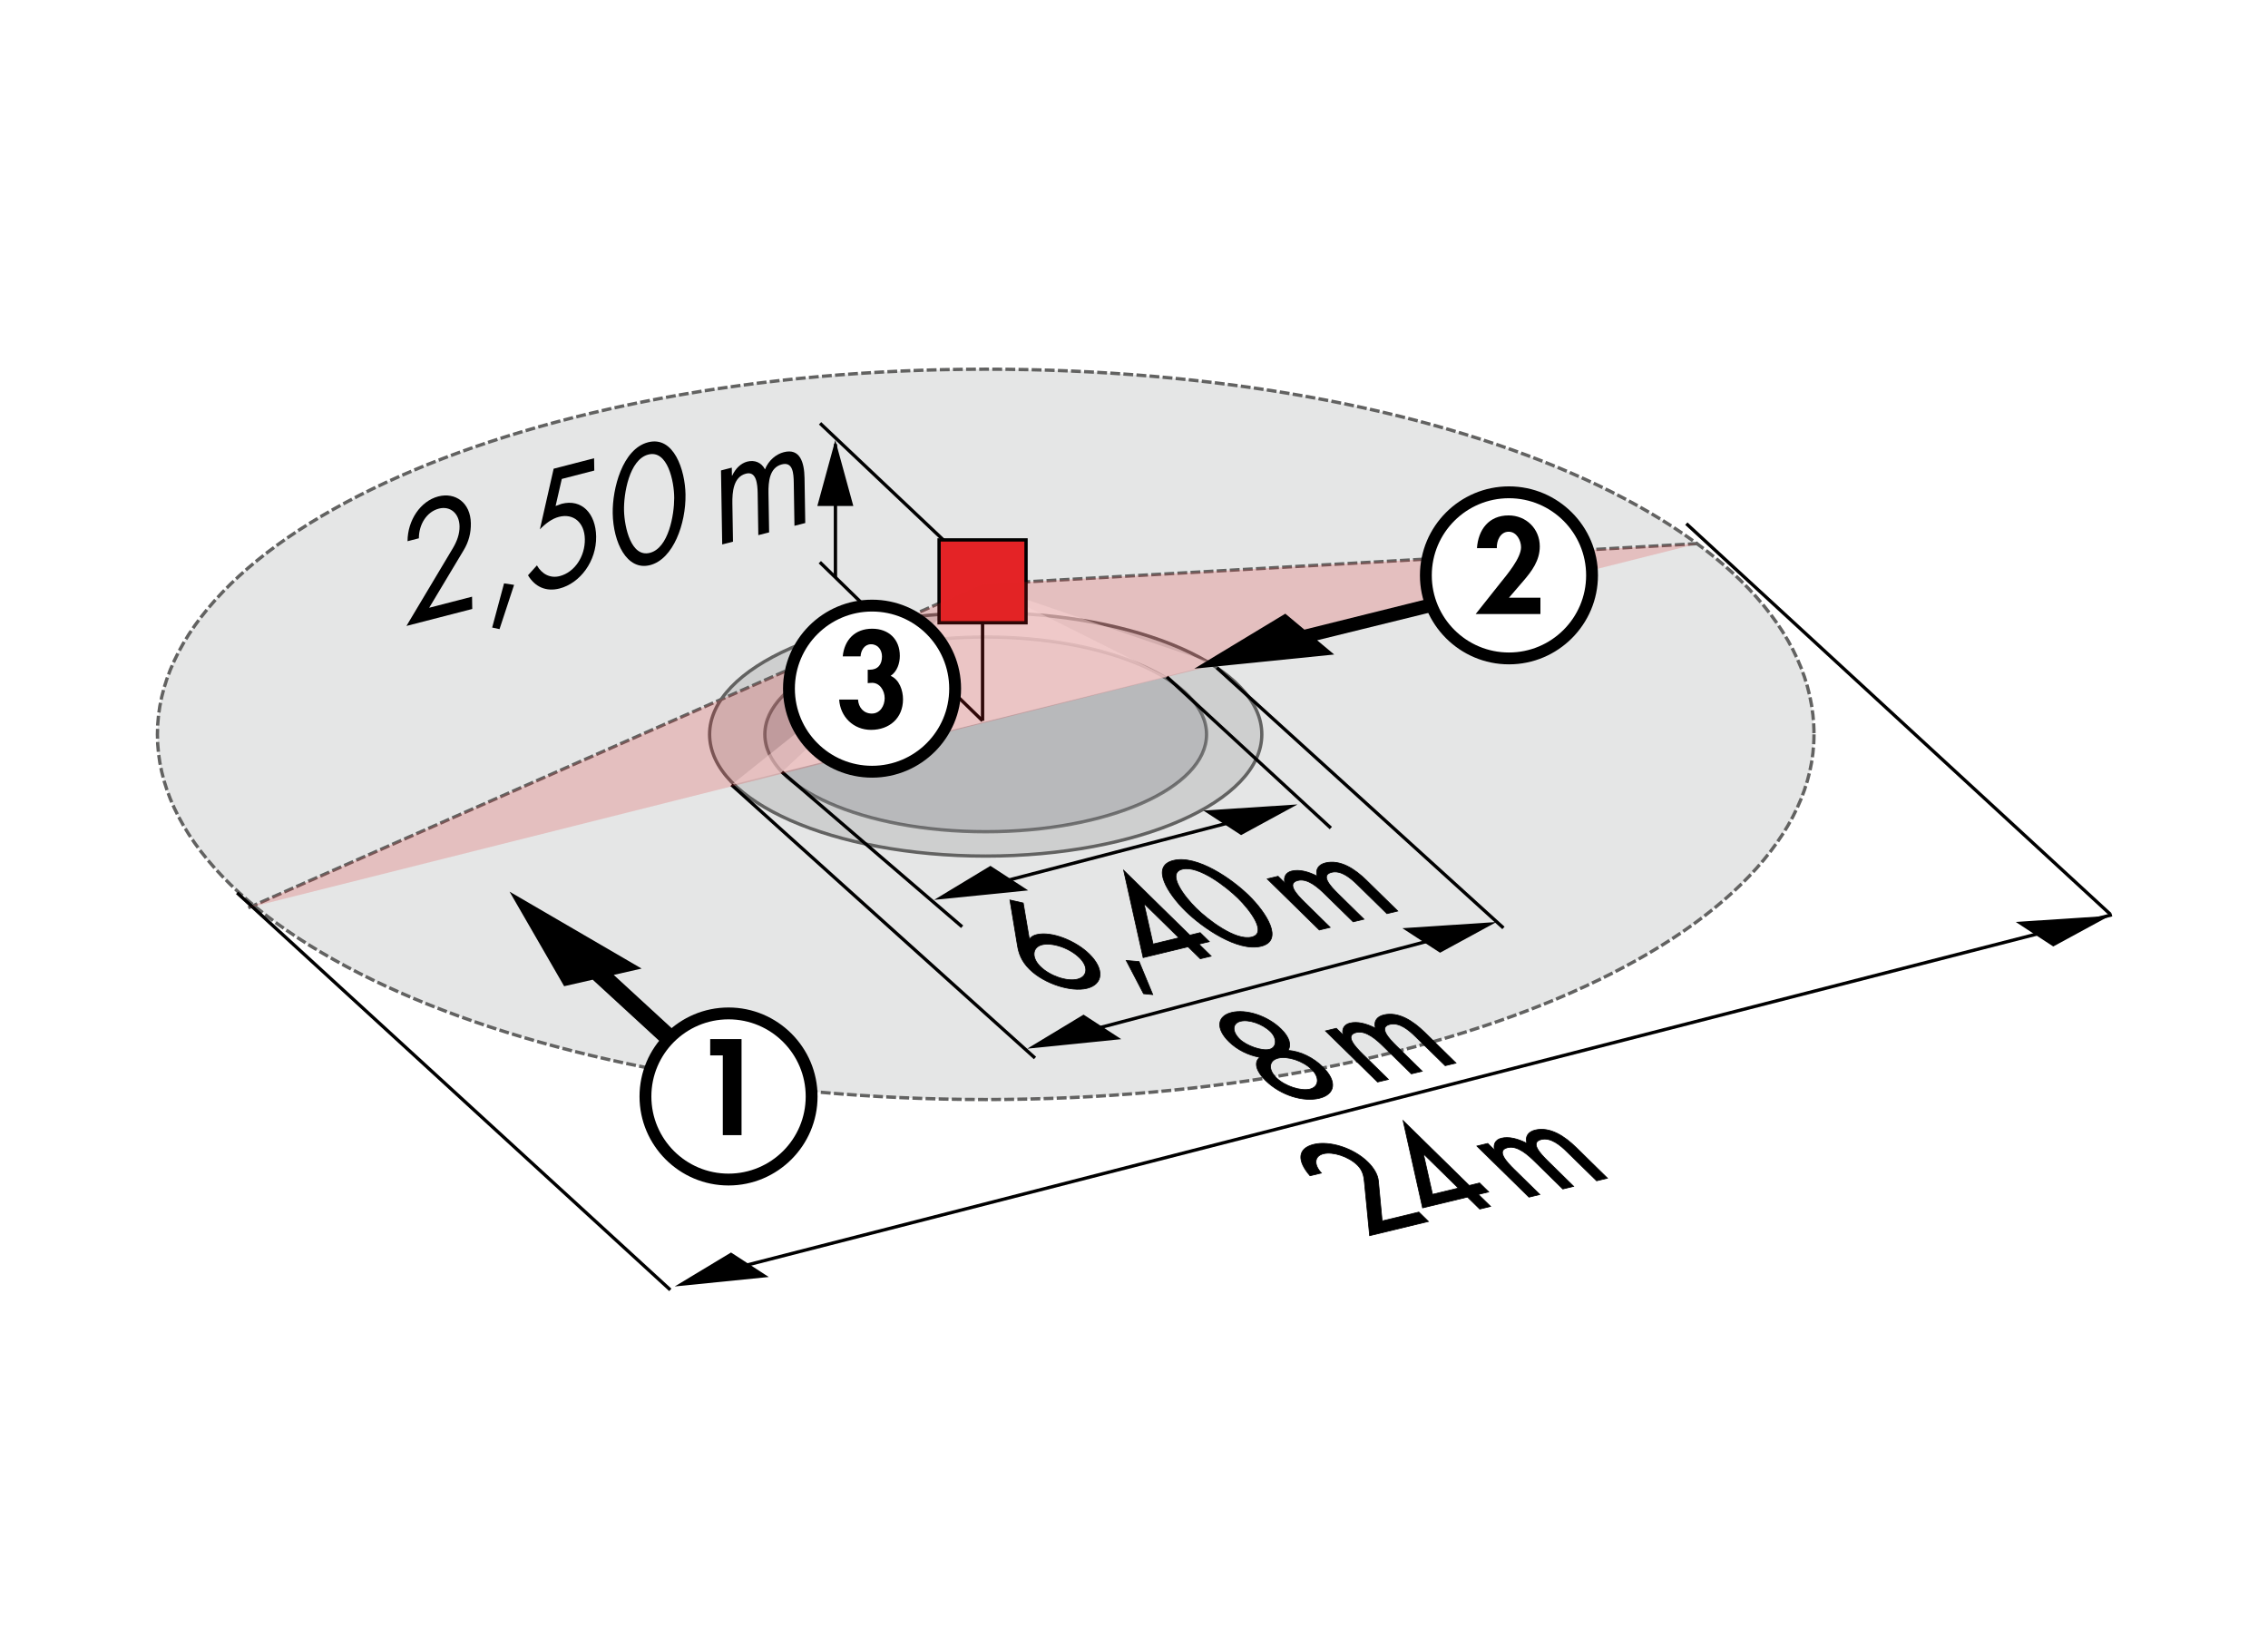 <?xml version="1.0" encoding="UTF-8"?> <!-- Generator: Adobe Illustrator 16.0.3, SVG Export Plug-In . SVG Version: 6.00 Build 0) --> <svg xmlns="http://www.w3.org/2000/svg" xmlns:xlink="http://www.w3.org/1999/xlink" id="Ebene_1" x="0px" y="0px" width="1026px" height="745px" viewBox="0 0 1026 745" xml:space="preserve"> <rect fill="#FFFFFF" width="1026" height="745"></rect> <g id="Ebene_2"> <path opacity="0.52" fill="#CECFCF" d="M820.614,332.129c0,91.205-167.749,165.143-374.7,165.143 c-206.945,0-374.7-73.938-374.7-165.143c0-91.212,167.755-165.157,374.7-165.157C652.866,166.972,820.614,237.337,820.614,332.129"></path> <path fill="#CECFCF" stroke="#626261" stroke-width="1.501" d="M570.821,332.129c0,30.386-55.94,55.044-124.906,55.044 c-68.975,0-124.907-24.659-124.907-55.044c0-30.409,55.933-55.044,124.907-55.044C514.88,277.085,570.821,301.72,570.821,332.129"></path> <path fill="none" stroke="#626261" stroke-width="1.501" stroke-dasharray="4.451,1.484" d="M820.614,332.129 c0,91.205-167.749,165.143-374.7,165.143c-206.945,0-374.7-73.938-374.7-165.143c0-91.212,167.755-165.157,374.7-165.157 C652.866,166.972,820.614,237.337,820.614,332.129z"></path> <path opacity="0.5" fill="#A2A5A9" stroke="#1A1A1A" stroke-width="1.501" stroke-miterlimit="10" d=" M545.836,332.129c0,24.307-44.746,44.037-99.921,44.037c-55.197,0-99.921-19.729-99.921-44.037 c0-24.314,44.724-44.036,99.921-44.036C501.09,288.094,545.836,307.813,545.836,332.129"></path> <path fill="none" stroke="#242626" stroke-width="1.501" stroke-dasharray="4.625" d="M444.991,261.897"></path> <line fill="none" stroke="#626261" stroke-width="1.501" stroke-dasharray="4.447,1.484" x1="112.326" y1="410.567" x2="444.313" y2="264.296"></line> <line fill="none" stroke="#626261" stroke-width="1.501" stroke-dasharray="4.447,1.484" x1="768.021" y1="245.852" x2="444.313" y2="264.285"></line> <path opacity="0.5" fill="#FFFFFF" d="M444.313,264.285l4.813-0.584L444.313,264.285z M330.922,354.96 l218.727-54.591l-105.334-36.084L330.922,354.96z"></path> <polygon opacity="0.5" fill="#FFFFFF" points="353.739,349.16 353.739,349.168 527.862,306.135 444.313,264.285 "></polygon> <line fill="none" stroke="#000000" stroke-width="1.501" x1="303.243" y1="583.373" x2="107.266" y2="403.804"></line> <line fill="none" stroke="#000000" stroke-width="1.501" x1="954.634" y1="413.45" x2="762.868" y2="236.834"></line> <polygon points="305.216,581.82 330.705,566.459 347.771,577.537 "></polygon> <polygon points="954.422,414.174 928.857,428.057 911.86,416.955 "></polygon> <line fill="none" stroke="#000000" stroke-width="1.501" x1="317.88" y1="577.267" x2="955.371" y2="413.723"></line> <line fill="none" stroke="#000000" stroke-width="1.501" x1="468.219" y1="478.495" x2="330.922" y2="354.96"></line> <polygon points="464.685,474.278 490.182,458.873 507.238,469.973 "></polygon> <polygon points="676.963,416.999 651.452,430.885 634.407,419.793 "></polygon> <line fill="none" stroke="#000000" stroke-width="1.501" x1="474.707" y1="470.78" x2="668.625" y2="419.66"></line> <line fill="none" stroke="#000000" stroke-width="1.501" x1="435.257" y1="419.139" x2="353.739" y2="349.16"></line> <polygon points="422.566,406.982 448.049,391.591 465.122,402.693 "></polygon> <polygon points="586.953,363.819 561.444,377.686 544.394,366.581 "></polygon> <line fill="none" stroke="#000000" stroke-width="1.501" x1="435.257" y1="403.483" x2="577.156" y2="366.586"></line> <line fill="none" stroke="#000000" stroke-width="1.501" x1="680.125" y1="419.668" x2="550.5" y2="302.029"></line> <line fill="none" stroke="#000000" stroke-width="1.501" x1="602.043" y1="374.485" x2="527.862" y2="306.135"></line> <line fill="none" x1="534.848" y1="303.74" x2="554.408" y2="298.925"></line> <line fill="none" stroke="#000000" stroke-width="1.501" x1="377.939" y1="261.148" x2="377.939" y2="200.833"></line> <polygon points="386.03,228.844 377.873,199.074 369.746,228.844 "></polygon> <line fill="none" stroke="#000000" stroke-width="1.501" x1="443.685" y1="260.213" x2="370.987" y2="191.45"></line> <line fill="none" stroke="#000000" stroke-width="1.501" x1="444.47" y1="325.97" x2="370.87" y2="254.26"></line> <line fill="none" stroke="#000000" stroke-width="1.501" x1="444.492" y1="262.916" x2="444.492" y2="325.97"></line> <rect x="424.82" y="244.179" fill="#E42326" stroke="#000000" stroke-width="1.501" width="39.338" height="37.479"></rect> <polygon opacity="0.2" fill="#E42326" points="112.326,410.564 768.021,245.863 444.313,264.285 "></polygon> <g> <path d="M641.864,548.176l4.332,4.247L619.6,558.85l-2.379-24.354c-0.222-2.284-0.624-5.082-3.143-7.552 c-3.979-3.899-11.075-6.188-15.335-5.157c-4.205,1.018-4.522,4.909-0.968,8.729l-5.135,1.24 c-5.931-6.813-5.713-12.407,1.771-14.217c6.99-1.688,17.782,1.552,24.381,8.021c2.821,2.767,4.495,5.81,4.75,8.396l1.719,18.235 L641.864,548.176z"></path> </g> <g> <path fill="none" stroke="#000000" stroke-width="0.328" stroke-miterlimit="10" d="M641.864,548.176l4.332,4.247L619.6,558.85 l-2.379-24.354c-0.222-2.284-0.624-5.082-3.143-7.552c-3.979-3.899-11.075-6.188-15.335-5.157 c-4.205,1.018-4.522,4.909-0.968,8.729l-5.135,1.24c-5.931-6.813-5.713-12.407,1.771-14.217c6.99-1.688,17.782,1.552,24.381,8.021 c2.821,2.767,4.495,5.81,4.75,8.396l1.719,18.235L641.864,548.176z"></path> </g> <g> <path d="M669.343,535.01l4.131,4.049l-4.694,1.136l5.541,5.434l-4.915,1.188l-5.541-5.434l-20.315,4.91l-8.82-39.479 l29.922,29.334L669.343,535.01z M644.066,521.974L643.957,522l4.088,18.156l11.688-2.824L644.066,521.974z"></path> </g> <g> <path fill="none" stroke="#000000" stroke-width="0.328" stroke-miterlimit="10" d="M669.343,535.01l4.131,4.049l-4.694,1.136 l5.541,5.434l-4.915,1.188l-5.541-5.434l-20.315,4.91l-8.82-39.479l29.922,29.334L669.343,535.01z M644.066,521.974L643.957,522 l4.088,18.156l11.688-2.824L644.066,521.974z"></path> </g> <g> <path d="M675.996,520.044l0.106-0.026c-0.645-2.366,0.313-4.566,3.098-5.24c3.331-0.806,7.295,0.146,11.553,2.315 c-0.935-2.853,0.461-5.221,3.684-5.998c6.719-1.623,13.303,2.694,18.642,7.93l14.104,13.827l-4.915,1.188l-13.349-13.087 c-3.021-2.963-7.338-6.658-11.652-5.616c-5.24,1.269-0.588,6.298,3.039,9.854l11.586,11.357l-4.915,1.188l-12.49-12.247 c-3.072-3.014-7.923-7.564-12.454-6.471c-5.242,1.268-0.692,6.262,2.982,9.866l11.586,11.357l-4.914,1.188l-23.573-23.111 l4.915-1.188L675.996,520.044z"></path> </g> <g> <path fill="none" stroke="#000000" stroke-width="0.328" stroke-miterlimit="10" d="M675.996,520.044l0.106-0.026 c-0.645-2.366,0.313-4.566,3.098-5.24c3.331-0.806,7.295,0.146,11.553,2.315c-0.935-2.853,0.461-5.221,3.684-5.998 c6.719-1.623,13.303,2.694,18.642,7.93l14.104,13.827l-4.915,1.188l-13.349-13.087c-3.021-2.963-7.338-6.658-11.652-5.616 c-5.24,1.269-0.588,6.298,3.039,9.854l11.586,11.357l-4.915,1.188l-12.49-12.247c-3.072-3.014-7.923-7.564-12.454-6.471 c-5.242,1.268-0.692,6.262,2.982,9.866l11.586,11.357l-4.914,1.188l-23.573-23.111l4.915-1.188L675.996,520.044z"></path> </g> <g> <path d="M569.902,478.166c-5.148-0.909-10.191-3.385-13.918-7.038c-6.195-6.074-5.338-11.64,1.217-13.224 c6.553-1.582,16.18,1.446,22.375,7.521c3.727,3.653,4.729,7.104,3.104,9.651c5.621,0.306,11.535,3.367,15.615,7.367 c7.053,6.914,5.488,12.588-1.502,14.274c-6.99,1.688-17.221-1.131-24.273-8.045C568.441,484.677,567.004,480.529,569.902,478.166z M560.789,469.966c3.021,2.963,9.998,5.465,13.438,4.633s3.564-5.047,0.541-8.01c-3.627-3.558-9.822-5.63-13.537-4.731 C557.518,462.755,557.162,466.41,560.789,469.966z M577.436,487.488c3.83,3.754,11.088,6.062,15.129,5.084 s4.646-5.187,0.818-8.938c-4.028-3.951-10.975-6.088-15.125-5.086C574.107,479.552,573.406,483.537,577.436,487.488z"></path> </g> <g> <path fill="none" stroke="#000000" stroke-width="0.328" stroke-miterlimit="10" d="M569.902,478.166 c-5.148-0.909-10.191-3.385-13.918-7.038c-6.195-6.074-5.338-11.64,1.217-13.224c6.553-1.582,16.18,1.446,22.375,7.521 c3.727,3.653,4.729,7.104,3.104,9.651c5.621,0.306,11.535,3.367,15.615,7.367c7.053,6.914,5.488,12.588-1.502,14.274 c-6.99,1.688-17.221-1.131-24.273-8.045C568.441,484.677,567.004,480.529,569.902,478.166z M560.789,469.966 c3.021,2.963,9.998,5.465,13.438,4.633s3.564-5.047,0.541-8.01c-3.627-3.558-9.822-5.63-13.537-4.731 C557.518,462.755,557.162,466.41,560.789,469.966z M577.436,487.488c3.83,3.754,11.088,6.062,15.129,5.084 s4.646-5.187,0.818-8.938c-4.028-3.951-10.975-6.088-15.125-5.086C574.107,479.552,573.406,483.537,577.436,487.488z"></path> </g> <g> <path d="M607.495,467.973l0.108-0.025c-0.646-2.367,0.311-4.567,3.096-5.241c3.331-0.806,7.295,0.146,11.553,2.316 c-0.934-2.853,0.461-5.222,3.684-5.999c6.719-1.623,13.302,2.694,18.641,7.93l14.104,13.828l-4.914,1.188l-13.349-13.087 c-3.021-2.963-7.338-6.66-11.652-5.618c-5.24,1.269-0.588,6.297,3.039,9.854l11.585,11.357l-4.914,1.188l-12.49-12.248 c-3.072-3.012-7.922-7.564-12.454-6.47c-5.242,1.268-0.693,6.261,2.982,9.865l11.585,11.358l-4.914,1.188l-23.572-23.112 l4.914-1.188L607.495,467.973z"></path> </g> <g> <path fill="none" stroke="#000000" stroke-width="0.328" stroke-miterlimit="10" d="M607.495,467.973l0.108-0.025 c-0.646-2.367,0.311-4.567,3.096-5.241c3.331-0.806,7.295,0.146,11.553,2.316c-0.934-2.853,0.461-5.222,3.684-5.999 c6.719-1.623,13.302,2.694,18.641,7.93l14.104,13.828l-4.914,1.188l-13.349-13.087c-3.021-2.963-7.338-6.66-11.652-5.618 c-5.24,1.269-0.588,6.297,3.039,9.854l11.585,11.357l-4.914,1.188l-12.49-12.248c-3.072-3.012-7.922-7.564-12.454-6.47 c-5.242,1.268-0.693,6.261,2.982,9.865l11.585,11.358l-4.914,1.188l-23.572-23.112l4.914-1.188L607.495,467.973z"></path> </g> <g> <path d="M462.893,408.4l2.728,16.085l0.21,0.072c0.646-0.834,1.659-1.51,3.134-1.865c6.771-1.638,17.698,2.802,23.794,8.777 c6.95,6.813,6.374,13.727-1.105,15.533c-7.102,1.716-19.147-2.021-25.849-8.591c-3.828-3.753-4.977-7.415-5.545-10.908 l-3.395-20.479L462.893,408.4z M488.344,433.151c-4.732-4.643-12.527-6.944-16.896-5.889c-4.479,1.082-4.959,5.814-0.829,9.864 c4.383,4.297,12.05,6.876,16.746,5.74C491.951,441.76,492.576,437.301,488.344,433.151z"></path> <path d="M515.299,434.886l6.188,14.94l-4.162-0.408l-7.846-15.033L515.299,434.886z"></path> <path d="M542.934,421.806l4.133,4.051l-4.697,1.135l5.541,5.434l-4.914,1.188l-5.541-5.434l-20.316,4.909l-8.818-39.48 l29.921,29.334L542.934,421.806z M517.656,408.771l-0.109,0.024l4.088,18.156l11.688-2.823L517.656,408.771z"></path> </g> <g> <path fill="none" stroke="#000000" stroke-width="0.328" stroke-miterlimit="10" d="M462.893,408.4l2.728,16.085l0.21,0.072 c0.646-0.834,1.659-1.51,3.134-1.865c6.771-1.638,17.698,2.802,23.794,8.777c6.95,6.813,6.374,13.727-1.105,15.533 c-7.102,1.716-19.147-2.021-25.849-8.591c-3.828-3.753-4.977-7.415-5.545-10.908l-3.395-20.479L462.893,408.4z M488.344,433.151 c-4.732-4.643-12.527-6.944-16.896-5.889c-4.479,1.082-4.959,5.814-0.829,9.864c4.383,4.297,12.05,6.876,16.746,5.74 C491.951,441.76,492.576,437.301,488.344,433.151z"></path> <path fill="none" stroke="#000000" stroke-width="0.328" stroke-miterlimit="10" d="M515.299,434.886l6.188,14.94l-4.162-0.408 l-7.846-15.033L515.299,434.886z"></path> <path fill="none" stroke="#000000" stroke-width="0.328" stroke-miterlimit="10" d="M542.934,421.806l4.133,4.051l-4.697,1.135 l5.541,5.434l-4.914,1.188l-5.541-5.434l-20.316,4.909l-8.818-39.48l29.921,29.334L542.934,421.806z M517.656,408.771 l-0.109,0.024l4.088,18.156l11.688-2.823L517.656,408.771z"></path> </g> <g> <path d="M536.288,412.023c-7.808-7.655-16.082-20.306-5.435-22.879c10.648-2.572,26.353,8.281,34.158,15.938 c7.758,7.605,16.027,20.318,5.435,22.88C559.854,430.521,544.046,419.629,536.288,412.023z M541.152,410.786 c5.237,5.137,17.688,14.809,25.063,13.026c7.373-1.781-0.928-12.456-6.167-17.594c-5.238-5.137-17.791-14.904-25.164-13.124 C527.512,394.877,535.914,405.65,541.152,410.786z"></path> </g> <g> <path fill="none" stroke="#000000" stroke-width="0.328" stroke-miterlimit="10" d="M536.288,412.023 c-7.808-7.655-16.082-20.306-5.435-22.879c10.648-2.572,26.353,8.281,34.158,15.938c7.758,7.605,16.027,20.318,5.435,22.88 C559.854,430.521,544.046,419.629,536.288,412.023z M541.152,410.786c5.237,5.137,17.688,14.809,25.063,13.026 c7.373-1.781-0.928-12.456-6.167-17.594c-5.238-5.137-17.791-14.904-25.164-13.124 C527.512,394.877,535.914,405.65,541.152,410.786z"></path> </g> <g> <path d="M581.146,399.212l0.108-0.024c-0.646-2.367,0.311-4.568,3.094-5.242c3.331-0.806,7.298,0.146,11.555,2.316 c-0.936-2.853,0.462-5.222,3.684-5.999c6.717-1.623,13.302,2.694,18.64,7.931l14.104,13.828l-4.915,1.188l-13.348-13.087 c-3.022-2.963-7.338-6.659-11.652-5.617c-5.243,1.27-0.588,6.298,3.039,9.854l11.585,11.356l-4.915,1.188l-12.492-12.247 c-3.071-3.014-7.921-7.565-12.453-6.471c-5.241,1.268-0.691,6.262,2.984,9.865l11.585,11.358l-4.915,1.188l-23.574-23.111 l4.915-1.188L581.146,399.212z"></path> </g> <g> <path fill="none" stroke="#000000" stroke-width="0.328" stroke-miterlimit="10" d="M581.146,399.212l0.108-0.024 c-0.646-2.367,0.311-4.568,3.094-5.242c3.331-0.806,7.298,0.146,11.555,2.316c-0.936-2.853,0.462-5.222,3.684-5.999 c6.717-1.623,13.302,2.694,18.64,7.931l14.104,13.828l-4.915,1.188l-13.348-13.087c-3.022-2.963-7.338-6.659-11.652-5.617 c-5.243,1.27-0.588,6.298,3.039,9.854l11.585,11.356l-4.915,1.188l-12.492-12.247c-3.071-3.014-7.921-7.565-12.453-6.471 c-5.241,1.268-0.691,6.262,2.984,9.865l11.585,11.358l-4.915,1.188l-23.574-23.111l4.915-1.188L581.146,399.212z"></path> </g> <path d="M213.547,269.857l0.092,5.556l-29.77,7.673l21.055-35.255c1.779-3.027,3.012-6.285,2.967-9.774 c-0.103-5.981-4.325-9.332-9.321-8.038c-5.553,1.434-9.073,7.136-9.084,13.429l-5.127,1.319c0.031-9.446,5.828-18.161,13.938-20.26 c7.685-1.976,14.559,2.822,14.707,12.157c0.072,4.342-0.96,8.403-3.287,12.228l-15.57,25.974L213.547,269.857z"></path> <path d="M232.562,264.516l-6.588,20.017l-3.326-0.721l5.377-19.977L232.562,264.516z"></path> <path d="M254.149,216.608l-2.811,12.238l2.741-0.991c9.087-2.35,15.447,4.381,15.606,14.782c0.178,11.116-7.192,21.1-16.574,23.521 c-6.051,1.553-11.1-0.715-14.25-5.979l4.03-4.481c2.149,3.813,5.92,5.992,10.317,4.848c6.752-1.741,11.489-8.897,11.361-16.727 c-0.131-7.621-5.274-11.731-11.676-10.075c-3.176,0.813-6.073,2.992-8.661,5.667l6.231-27.432l18.289-4.727l0.089,5.562 L254.149,216.608z"></path> <path d="M310.112,223.622c0.211,13.249-5.536,29.264-16.021,31.955c-10.487,2.714-16.702-10.206-16.911-23.46 c-0.181-11.033,4.364-29.088,16.023-32.096C304.84,197.025,309.934,212.586,310.112,223.622z M282.301,231.089 c0.24,7.521,3.229,21.127,11.707,18.938c8.472-2.186,10.982-17.211,10.991-24.796c-0.009-7.654-3.048-21.885-11.712-19.658 C284.625,207.813,282.067,223.5,282.301,231.089z"></path> <path d="M331.108,215.139l0.128-0.039c1.47-3.173,3.886-5.581,6.808-6.337c3.356-0.863,6.44,0.415,8.02,3.507 c1.658-4.136,5.041-6.872,8.511-7.766c7.328-1.9,9.262,4.62,9.382,11.665l0.326,20.379l-4.884,1.253l-0.313-19.444 c-0.066-4.345-0.392-9.625-5.396-8.336c-5.62,1.443-6.127,7.949-6.042,13.003l0.29,17.746l-4.889,1.255l-0.295-19.026 c-0.075-4.136-0.587-10.006-5.293-8.79c-5.73,1.476-6.224,8.4-6.148,13.465l0.281,17.304l-4.882,1.255l-0.545-33.475l4.884-1.264 L331.108,215.139z"></path> <g> <g> <polygon points="662.345,273.214 657.149,268.064 590.084,284.756 581.453,277.544 540.292,302.407 603.563,296.011 595.856,289.574 "></polygon> </g> <g> <path fill="#FFFFFF" d="M682.621,297.784c-20.729,0-37.59-16.854-37.59-37.571c0-20.71,16.858-37.564,37.59-37.564 c20.729,0,37.591,16.854,37.591,37.564C720.212,280.929,703.351,297.784,682.621,297.784z"></path> <path d="M682.621,225.328c19.28,0,34.913,15.619,34.913,34.885c0,19.27-15.633,34.886-34.913,34.886 c-19.279,0-34.907-15.617-34.907-34.886C647.714,240.947,663.342,225.328,682.621,225.328 M682.621,219.97 c-22.205,0-40.271,18.055-40.271,40.242c0,22.194,18.063,40.246,40.271,40.246c22.21,0,40.269-18.052,40.269-40.246 C722.89,238.025,704.832,219.97,682.621,219.97L682.621,219.97z"></path> </g> <g> <path d="M696.858,270.322v7.375h-29.285l11.066-13.943c3.058-3.803,9.454-11.351,9.454-16.248c0-3.11-2.018-7.028-5.592-7.028 c-3.805,0-5.534,4.147-5.361,7.433h-8.991c0.575-8.354,5.359-14.808,14.297-14.808c7.955,0,14.124,6.05,14.124,14.001 c0,6.396-3.574,11.178-7.555,15.787l-6.396,7.433L696.858,270.322L696.858,270.322z"></path> </g> </g> <g> <g> <polygon points="290.253,438.047 230.519,403.267 255.207,446.028 268.132,443.084 306.121,477.994 315.628,475.835 277.645,440.916 "></polygon> </g> <g> <path fill="#FFFFFF" d="M329.575,533.465c-20.728,0-37.59-16.854-37.59-37.563c0-20.718,16.864-37.568,37.59-37.568 c20.729,0,37.591,16.854,37.591,37.568C367.166,516.611,350.305,533.465,329.575,533.465z"></path> <path d="M329.575,461.01c19.283,0,34.911,15.62,34.911,34.89c0,19.269-15.628,34.885-34.911,34.885 c-19.279,0-34.907-15.616-34.907-34.885C294.668,476.63,310.295,461.01,329.575,461.01 M329.575,455.65 c-22.205,0-40.268,18.055-40.268,40.249c0,22.189,18.063,40.244,40.268,40.244c22.208,0,40.273-18.055,40.273-40.244 C369.849,473.705,351.782,455.65,329.575,455.65L329.575,455.65z"></path> </g> <g> <path d="M321.279,477.316v-7.375h14.181v43.442h-8.474v-36.067H321.279L321.279,477.316z"></path> </g> </g> <g> <path fill="#FFFFFF" d="M394.5,349.021c-20.729,0-37.593-16.854-37.593-37.565s16.864-37.567,37.593-37.567 c20.727,0,37.588,16.854,37.588,37.567S415.227,349.021,394.5,349.021z"></path> <path d="M394.5,276.57c19.28,0,34.905,15.617,34.905,34.885c0,19.269-15.625,34.889-34.905,34.889 c-19.279,0-34.913-15.62-34.913-34.889C359.586,292.187,375.22,276.57,394.5,276.57 M394.5,271.212 c-22.208,0-40.271,18.053-40.271,40.243c0,22.193,18.063,40.246,40.271,40.246s40.271-18.052,40.271-40.246 C434.771,289.265,416.707,271.212,394.5,271.212L394.5,271.212z"></path> </g> <g> <path d="M381.239,296.847c0.749-7.49,5.534-12.503,13.315-12.503c7.494,0,12.511,4.781,12.511,12.271 c0,3.342-1.211,7.087-4.151,9.046c3.978,1.729,5.592,6.626,5.592,10.603c0,8.526-6.168,13.827-14.469,13.827 c-7.956,0-13.951-5.935-14.412-13.713h8.532c0.173,3.457,2.479,6.338,6.226,6.338c3.806,0,5.822-3.571,5.822-6.972 c0-3.457-2.306-7.202-6.11-6.914l-1.557,0.115v-6.051h0.922c3.632,0,5.534-2.361,5.534-5.992c0-2.881-1.787-5.531-4.958-5.531 c-2.998,0-4.612,2.823-4.729,5.475H381.239L381.239,296.847z"></path> </g> </g> </svg> 